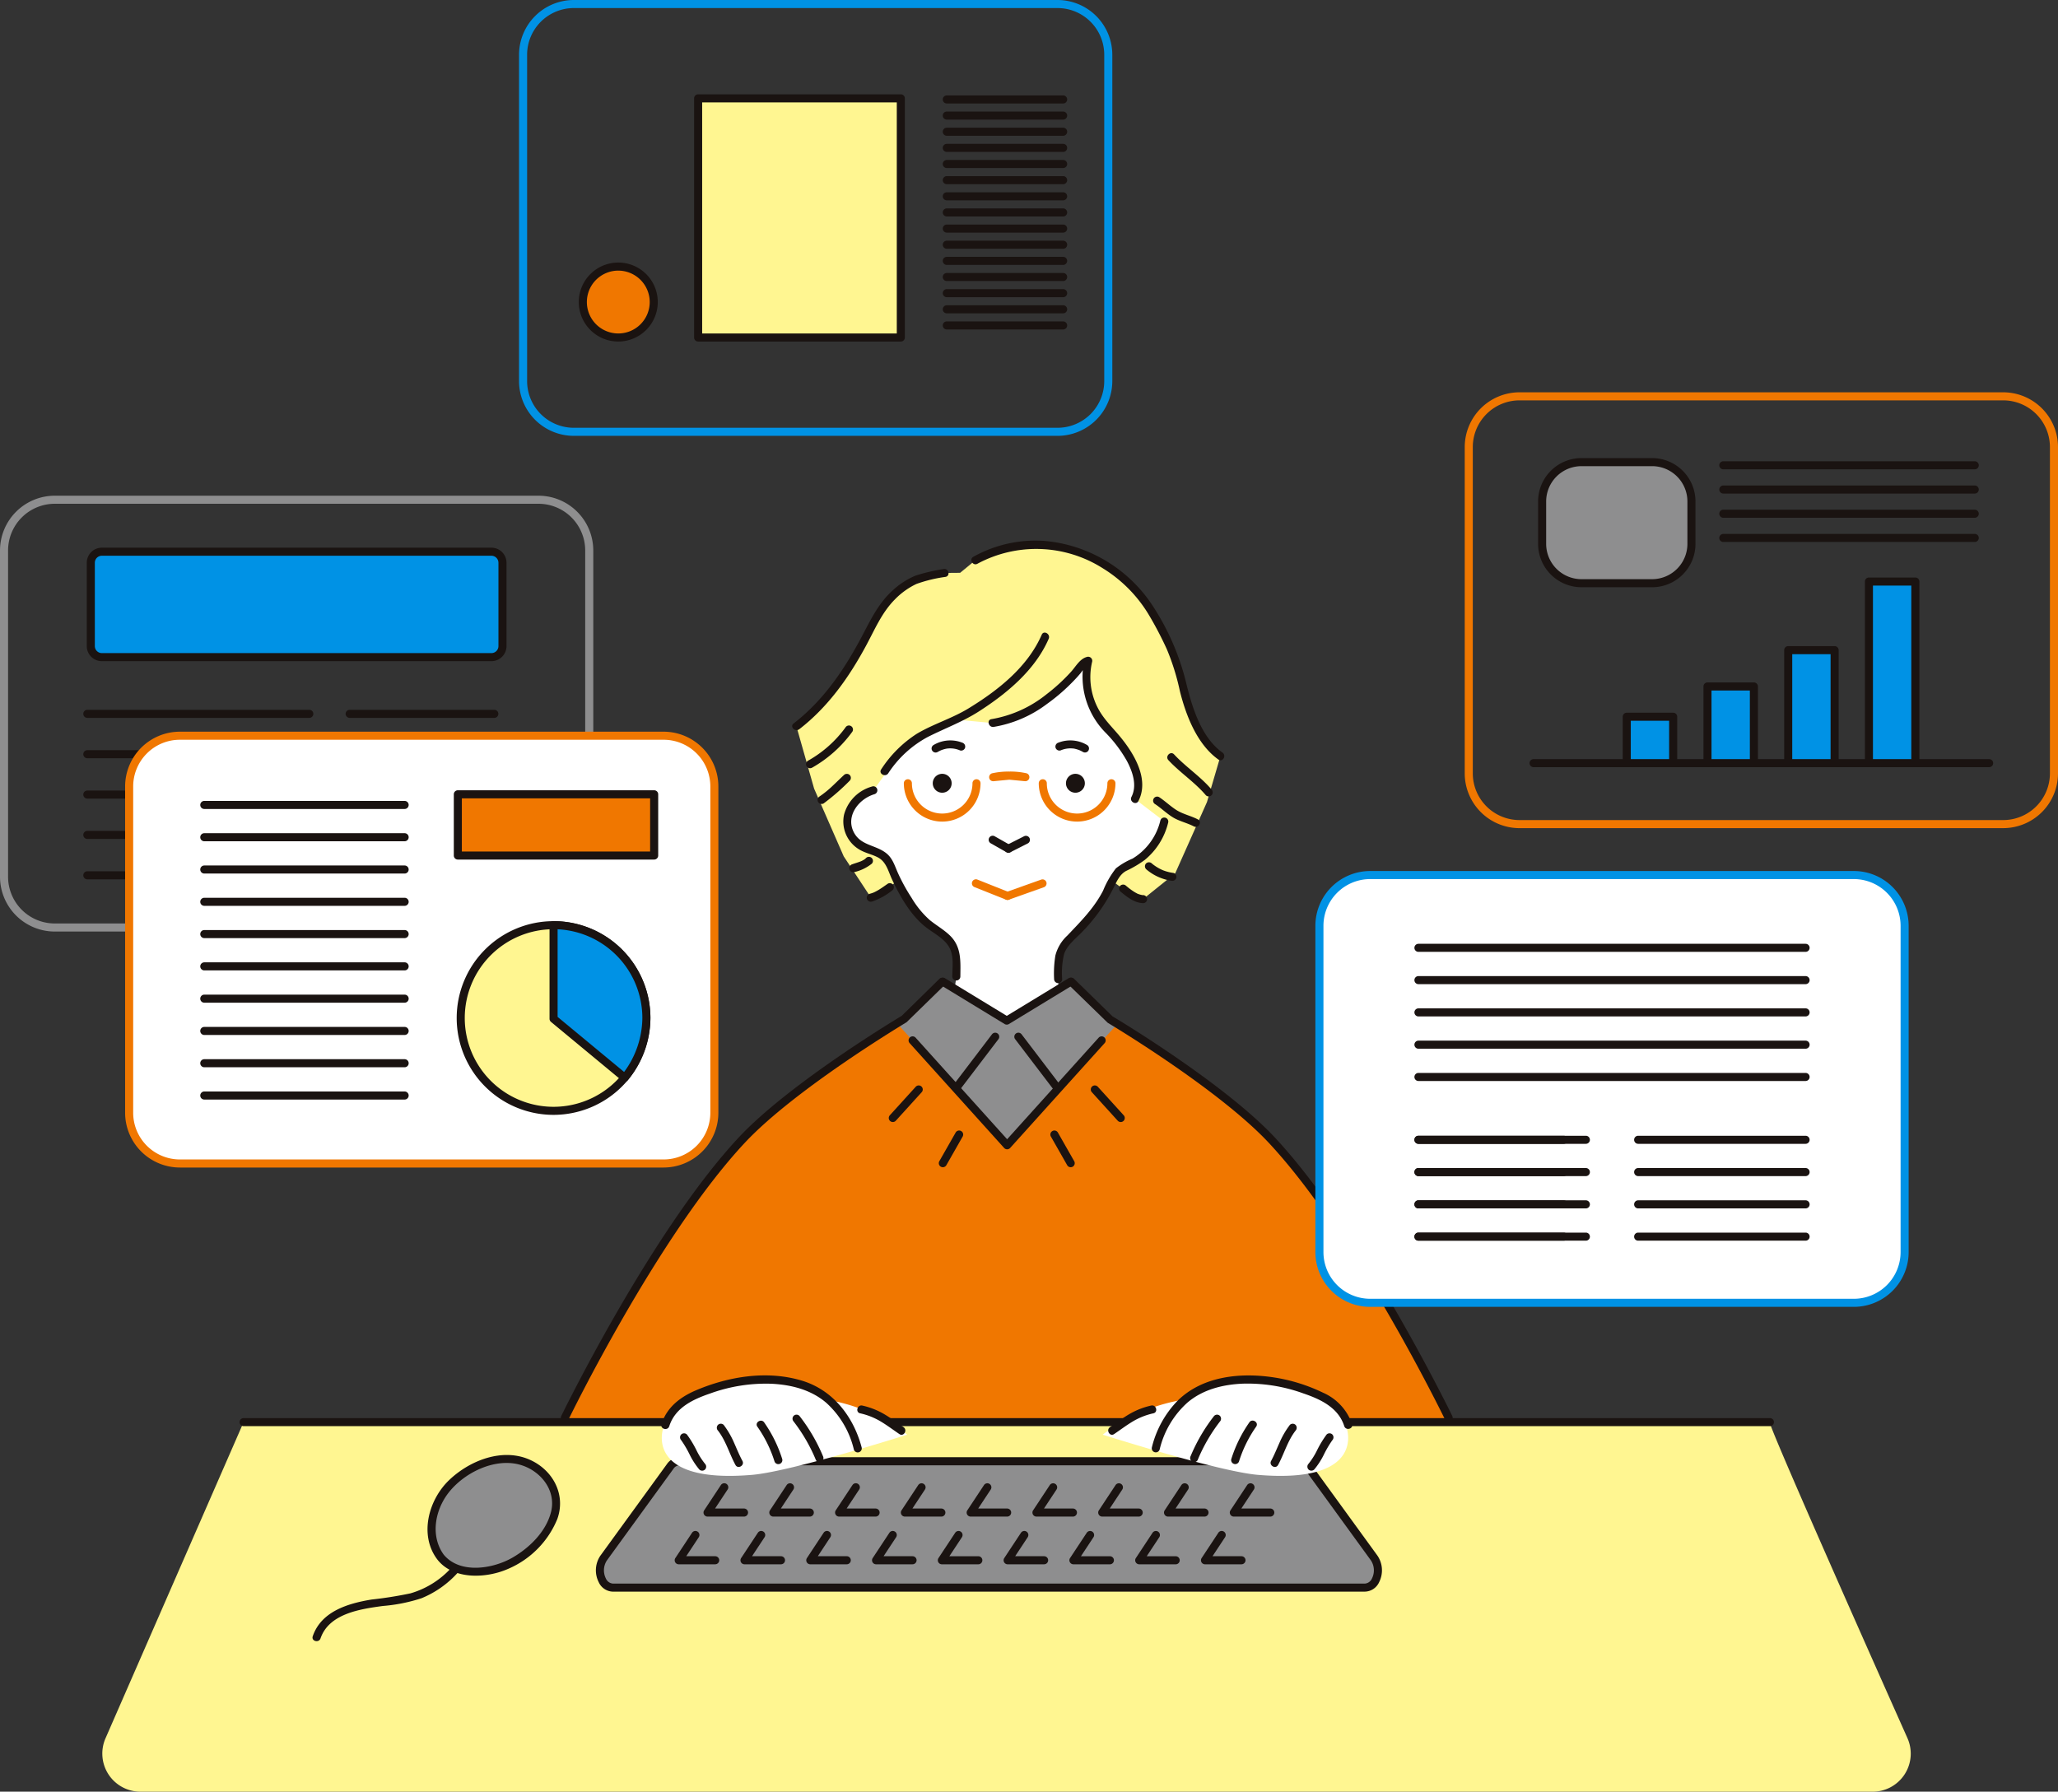 <svg xmlns="http://www.w3.org/2000/svg" xmlns:xlink="http://www.w3.org/1999/xlink" width="387.379" height="337.271" viewBox="0 0 387.379 337.271">
  <rect x="0" y="0" width="387.379" height="337.271" fill="#333333" stroke="none"/>
  <defs>
    <clipPath id="clip-path">
      <rect id="長方形_94" data-name="長方形 94" width="387.379" height="337.271" fill="none"/>
    </clipPath>
    <clipPath id="clip-path-2">
      <rect id="長方形_95" data-name="長方形 95" width="29.595" height="45.467" fill="none"/>
    </clipPath>
    <clipPath id="clip-path-4">
      <rect id="長方形_101" data-name="長方形 101" width="51.082" height="16.353" fill="none"/>
    </clipPath>
    <clipPath id="clip-path-6">
      <rect id="長方形_104" data-name="長方形 104" width="42.364" height="58.528" fill="none"/>
    </clipPath>
  </defs>
  <g id="グループ_174" data-name="グループ 174" transform="translate(0)">
    <g id="グループ_161" data-name="グループ 161" transform="translate(0)">
      <g id="グループ_160" data-name="グループ 160" clip-path="url(#clip-path)">
        <path id="パス_650" data-name="パス 650" d="M323.981,140.187H36.688l-26,59.523a7.174,7.174,0,0,0,6.573,10.043H343.312a7.164,7.164,0,0,0,6.56-10.076c-8.7-19.52-26.9-60.5-25.89-59.491" transform="translate(9.17 127.518)" fill="#fff691"/>
        <path id="パス_651" data-name="パス 651" d="M101.362,130.906H10.311A10.321,10.321,0,0,1,0,120.595V59.172A10.321,10.321,0,0,1,10.311,48.861h91.051a10.322,10.322,0,0,1,10.311,10.311v61.423a10.322,10.322,0,0,1-10.311,10.311M10.311,50.379a8.8,8.8,0,0,0-8.792,8.792v61.423a8.8,8.8,0,0,0,8.792,8.792h91.051a8.8,8.8,0,0,0,8.792-8.792V59.172a8.8,8.8,0,0,0-8.792-8.792Z" transform="translate(0 44.451)" fill="#8e8e8f"/>
        <path id="パス_652" data-name="パス 652" d="M8.95,72.146V56.46a2.078,2.078,0,0,1,2.078-2.078H84.36a2.078,2.078,0,0,1,2.078,2.078V72.146a2.078,2.078,0,0,1-2.078,2.078H11.028A2.078,2.078,0,0,1,8.95,72.146" transform="translate(8.142 49.474)" fill="#0092e5"/>
        <path id="パス_653" data-name="パス 653" d="M84.721,75.346H11.389a2.839,2.839,0,0,1-2.836-2.838V56.821a2.839,2.839,0,0,1,2.836-2.836H84.721a2.839,2.839,0,0,1,2.838,2.836V72.508a2.84,2.84,0,0,1-2.838,2.838M11.389,55.5a1.319,1.319,0,0,0-1.318,1.318V72.508a1.32,1.32,0,0,0,1.318,1.32H84.721a1.321,1.321,0,0,0,1.32-1.32V56.821a1.321,1.321,0,0,0-1.32-1.318Z" transform="translate(7.781 49.113)" fill="#1a1311"/>
        <path id="パス_654" data-name="パス 654" d="M50.751,87.4H8.969a.759.759,0,0,1,0-1.518H50.751a.759.759,0,0,1,0,1.518" transform="translate(7.47 78.128)" fill="#1a1311"/>
        <path id="パス_655" data-name="パス 655" d="M62.053,87.4H34.826a.759.759,0,0,1,0-1.518H62.053a.759.759,0,0,1,0,1.518" transform="translate(30.993 78.128)" fill="#1a1311"/>
        <path id="パス_656" data-name="パス 656" d="M50.751,83.418H8.969a.759.759,0,0,1,0-1.518H50.751a.759.759,0,0,1,0,1.518" transform="translate(7.47 74.508)" fill="#1a1311"/>
        <path id="パス_657" data-name="パス 657" d="M62.053,83.418H34.826a.759.759,0,0,1,0-1.518H62.053a.759.759,0,0,1,0,1.518" transform="translate(30.993 74.508)" fill="#1a1311"/>
        <path id="パス_658" data-name="パス 658" d="M50.751,79.441H8.969a.759.759,0,0,1,0-1.518H50.751a.759.759,0,0,1,0,1.518" transform="translate(7.47 70.89)" fill="#1a1311"/>
        <path id="パス_659" data-name="パス 659" d="M62.053,79.441H34.826a.759.759,0,0,1,0-1.518H62.053a.759.759,0,0,1,0,1.518" transform="translate(30.993 70.89)" fill="#1a1311"/>
        <path id="パス_660" data-name="パス 660" d="M50.751,75.463H8.969a.759.759,0,0,1,0-1.518H50.751a.759.759,0,0,1,0,1.518" transform="translate(7.47 67.271)" fill="#1a1311"/>
        <path id="パス_661" data-name="パス 661" d="M62.053,75.463H34.826a.759.759,0,0,1,0-1.518H62.053a.759.759,0,0,1,0,1.518" transform="translate(30.993 67.271)" fill="#1a1311"/>
        <path id="パス_662" data-name="パス 662" d="M50.751,71.484H8.969a.759.759,0,0,1,0-1.518H50.751a.759.759,0,0,1,0,1.518" transform="translate(7.47 63.651)" fill="#1a1311"/>
        <path id="パス_663" data-name="パス 663" d="M62.053,71.484H34.826a.759.759,0,0,1,0-1.518H62.053a.759.759,0,0,1,0,1.518" transform="translate(30.993 63.651)" fill="#1a1311"/>
        <path id="パス_664" data-name="パス 664" d="M112.188,56.631c12.373-6.969,27.678-.928,34,11.134a47.994,47.994,0,0,1,4.188,9.178,77.077,77.077,0,0,0,2.194,7.851c1.249,3.077,2.92,6.77,5.746,8.7l-2.538,8.653-5.974,13.408-6.056,4.866c-1.4-.046-5.378-3.077-6.424-3.938l-38.9-.132c-1.111.764-4.539,3.436-5.89,3.791l-5.13-7.775L81.832,99.621,78.5,87.9c6.839-5.227,10.635-11.846,14.434-19.384a17.7,17.7,0,0,1,7.026-7.7c2.185-1.239,4.108-1.262,6.428-1.8l2.93-.025Z" transform="translate(71.411 48.835)" fill="#fff691"/>
        <path id="パス_665" data-name="パス 665" d="M104.04,124.605c0-1.891.39-4.679-1.045-6.457-1.686-2.091-4.35-3.021-6.065-5.238a36.031,36.031,0,0,1-5.235-9.1c-1.318-3.42-4.547-2.3-6.822-4.868-3.042-3.436-.634-8.29,3.573-9.419L93.6,82.3l5.046-3.718,5.177-2.389,7.036.659c4.452-.571,8.472-3,11.879-5.808a35.976,35.976,0,0,0,4.014-3.951c.619-.7,1.222-1.843,2.12-1.963a14.124,14.124,0,0,0,4.117,13.342c2.874,2.861,6.822,8.787,4.671,12.673l5.523,4.224a11.92,11.92,0,0,1-6.531,8.166c-1.471.724-1.9.77-2.723,2.179-.867,1.484-1.56,3.107-2.441,4.6-1.927,3.269-4.415,5.279-6.866,7.994-1.644,1.824-1.419,4.478-1.419,6.782l.269,5.133-9.426,5.046L103.3,129.96Z" transform="translate(75.971 59.252)" fill="#fff"/>
        <path id="パス_666" data-name="パス 666" d="M88.6,77.534a7.514,7.514,0,0,0-5.338,5.311,6.125,6.125,0,0,0,2.912,6.587c1.11.661,2.406.886,3.527,1.5,1.543.852,1.9,2.641,2.607,4.135,1.514,3.218,3.531,6.772,6.38,8.985,1.463,1.138,3.455,2.106,4.383,3.783.907,1.635.581,3.722.563,5.512a.761.761,0,0,0,1.52,0c.025-2.884.252-5.636-2.007-7.792-1.144-1.09-2.53-1.872-3.751-2.865a17.426,17.426,0,0,1-3.418-4.177,35.177,35.177,0,0,1-2.536-4.6c-.611-1.341-.984-2.769-2.158-3.745-2.005-1.663-4.9-1.444-6.209-4.049-1.543-3.077,1-6.272,3.928-7.129a.76.76,0,0,0-.4-1.465" transform="translate(75.615 70.505)" fill="#1a1311"/>
        <path id="パス_667" data-name="パス 667" d="M123.909,81.115a11.493,11.493,0,0,1-5.254,7.211,13.608,13.608,0,0,0-3.115,1.826,17.314,17.314,0,0,0-2.418,4.2c-1.709,3.315-4.194,5.783-6.73,8.454a7.691,7.691,0,0,0-2.253,3.762,20.834,20.834,0,0,0-.237,4.471.761.761,0,0,0,1.52,0,15.05,15.05,0,0,1,.359-4.746c.529-1.616,2.074-2.821,3.231-4a32.907,32.907,0,0,0,6.012-8.338c.642-1.266,1.176-2.653,2.483-3.338a20.664,20.664,0,0,0,3.47-2.055,13.041,13.041,0,0,0,4.4-7.041.76.76,0,0,0-1.465-.4" transform="translate(94.515 73.303)" fill="#1a1311"/>
        <path id="パス_668" data-name="パス 668" d="M88.233,88.855a20.4,20.4,0,0,1,7.438-6.846c3.247-1.644,6.585-2.857,9.665-4.837,5.286-3.4,10.542-7.763,13.109-13.653.386-.888-.922-1.661-1.312-.768-2.658,6.1-8.242,10.488-13.783,13.872-3.109,1.9-6.629,2.928-9.747,4.788a22.46,22.46,0,0,0-6.682,6.678c-.563.8.752,1.56,1.312.766" transform="translate(78.952 56.727)" fill="#1a1311"/>
        <path id="パス_669" data-name="パス 669" d="M98.392,77.944a22.864,22.864,0,0,0,10.04-4.324,35.246,35.246,0,0,0,4.257-3.575c.7-.693,1.394-1.407,2.024-2.166.483-.579.913-1.461,1.692-1.658l-.934-.934a15,15,0,0,0,3.925,13.68A25.145,25.145,0,0,1,123.5,84.4c1.054,2,1.938,4.564.831,6.722-.445.869.865,1.639,1.312.768,2.078-4.047-.76-8.8-3.3-11.93-1.587-1.957-3.382-3.564-4.49-5.884a12.618,12.618,0,0,1-.924-8.382.769.769,0,0,0-.934-.936c-1.39.349-2.126,1.81-3.029,2.8a34.491,34.491,0,0,1-4.673,4.285A22.474,22.474,0,0,1,97.987,76.48c-.963.136-.554,1.6.4,1.465" transform="translate(88.643 58.891)" fill="#1a1311"/>
        <path id="パス_670" data-name="パス 670" d="M79.416,86.25c5.431-4.2,9.346-9.744,12.579-15.736,1.629-3.019,2.954-6.212,5.408-8.686a14.006,14.006,0,0,1,4.079-2.93,27.171,27.171,0,0,1,5.485-1.329c.955-.21.552-1.677-.4-1.467a33.093,33.093,0,0,0-5.292,1.245,14.548,14.548,0,0,0-4.156,2.662c-2.626,2.32-4.114,5.322-5.71,8.374-3.344,6.39-7.3,12.335-13.066,16.79-.772.6.311,1.665,1.075,1.075" transform="translate(71.03 51.021)" fill="#1a1311"/>
        <path id="パス_671" data-name="パス 671" d="M80.583,79.453a23.853,23.853,0,0,0,7.591-6.8.761.761,0,0,0-1.314-.768,22.051,22.051,0,0,1-7.045,6.254.76.76,0,0,0,.768,1.312" transform="translate(72.281 65.057)" fill="#1a1311"/>
        <path id="パス_672" data-name="パス 672" d="M81.729,81.841a41.842,41.842,0,0,0,4.9-4.272.767.767,0,0,0,0-1.075.776.776,0,0,0-1.073,0c-.758.7-1.49,1.436-2.248,2.141a18.983,18.983,0,0,1-2.347,1.894.76.76,0,0,0,.768,1.312" transform="translate(73.31 69.394)" fill="#1a1311"/>
        <path id="パス_673" data-name="パス 673" d="M84.656,87.331a8.253,8.253,0,0,0,3.3-1.579.76.76,0,0,0-1.075-1.075q-.069.072-.143.137c-.027.025-.174.145-.076.067s-.008,0-.031.019-.05.034-.074.05c-.055.038-.113.073-.17.107-.111.063-.225.122-.342.176-.027.013-.055.027-.084.038-.013.008-.157.069-.034.017s.006,0-.017.006l-.109.042c-.51.195-1.037.344-1.551.531a.76.76,0,0,0,.4,1.465" transform="translate(76.136 76.837)" fill="#1a1311"/>
        <path id="パス_674" data-name="パス 674" d="M86.415,90.519a12.5,12.5,0,0,0,3.741-2.055.76.76,0,0,0-.766-1.312c-.552.38-1.094.777-1.665,1.127a9.175,9.175,0,0,1-.871.476c-.052.023-.243.116-.1.046-.071.034-.149.059-.223.088-.172.063-.348.118-.523.166a.76.76,0,1,0,.4,1.465" transform="translate(77.738 79.187)" fill="#1a1311"/>
        <path id="パス_675" data-name="パス 675" d="M96.883,57.647a23.379,23.379,0,0,1,23.545.821,25.916,25.916,0,0,1,8.6,8.6,66.447,66.447,0,0,1,3.508,6.673,44.407,44.407,0,0,1,2.467,7.939c1.163,4.6,3.235,9.975,7.242,12.828.8.569,1.556-.749.766-1.312-4.026-2.867-5.75-8.617-6.85-13.175a46.716,46.716,0,0,0-6.17-14.277,27.183,27.183,0,0,0-20.266-12.377,23.944,23.944,0,0,0-13.611,2.97c-.856.474-.09,1.786.768,1.312" transform="translate(87.1 48.474)" fill="#1a1311"/>
        <path id="パス_676" data-name="パス 676" d="M115.258,75.548c2.2,2.37,4.969,4.148,7.062,6.621A.76.76,0,0,0,123.4,81.1c-2.093-2.475-4.862-4.253-7.062-6.623-.668-.718-1.74.359-1.075,1.075" transform="translate(104.665 67.536)" fill="#1a1311"/>
        <path id="パス_677" data-name="パス 677" d="M114.031,79.936c1.113.739,2.076,1.679,3.2,2.4,1.27.819,2.758,1.1,4.083,1.793.865.453,1.635-.857.768-1.312-1.327-.693-2.819-.978-4.085-1.791-1.123-.724-2.087-1.663-3.2-2.4a.76.76,0,1,0-.768,1.312" transform="translate(103.398 71.432)" fill="#1a1311"/>
        <path id="パス_678" data-name="パス 678" d="M113.066,86.286a9.362,9.362,0,0,0,4.75,2.181.779.779,0,0,0,.934-.529.768.768,0,0,0-.529-.936,8.484,8.484,0,0,1-1.174-.241c-.183-.05-.365-.109-.544-.172-.09-.032-.178-.065-.267-.1-.011-.006-.143-.059-.073-.031s-.109-.048-.105-.046a8.356,8.356,0,0,1-1.006-.54c-.174-.109-.344-.225-.51-.346-.04-.029-.08-.059-.118-.088-.1-.074.076.061-.023-.017s-.174-.139-.258-.212a.78.78,0,0,0-1.075,0,.771.771,0,0,0,0,1.075" transform="translate(102.662 77.324)" fill="#1a1311"/>
        <path id="パス_679" data-name="パス 679" d="M110.525,88.482c1.247,1.026,2.6,2.135,4.289,2.21a.767.767,0,0,0,.76-.76.777.777,0,0,0-.76-.76c-.032,0-.222.008-.237-.017.1.013.113.015.055.006l-.057-.01-.117-.023a3.977,3.977,0,0,1-.489-.143c-.038-.013-.074-.029-.113-.044-.084-.032-.042,0,.013.008a.942.942,0,0,1-.25-.12c-.157-.078-.309-.166-.46-.258-.294-.18-.571-.382-.848-.586-.094-.069.139.109-.017-.013-.032-.025-.065-.05-.1-.076-.063-.05-.126-.1-.189-.151-.137-.111-.273-.223-.409-.336a.78.78,0,0,0-1.075,0,.769.769,0,0,0,0,1.075" transform="translate(100.349 79.322)" fill="#1a1311"/>
        <path id="パス_680" data-name="パス 680" d="M104.317,77.87a.461.461,0,0,1-.073,0l-2.956-.283-2.956.283a.759.759,0,0,1-.227-1.5,14.2,14.2,0,0,1,2.968-.315.91.91,0,0,1,.216.006h.008l0,0c.019-.008.042,0,.063.006l.034,0,0-.015a14.166,14.166,0,0,1,3.075.315.759.759,0,0,1-.155,1.5" transform="translate(88.701 69.184)" fill="#f07700"/>
        <path id="パス_681" data-name="パス 681" d="M109.6,84.783a7.223,7.223,0,0,1-7.217-7.215.759.759,0,1,1,1.518,0,5.7,5.7,0,0,0,11.4,0,.759.759,0,1,1,1.518,0,7.221,7.221,0,0,1-7.215,7.215" transform="translate(93.143 69.876)" fill="#f07700"/>
        <path id="パス_682" data-name="パス 682" d="M96.3,84.783a7.223,7.223,0,0,1-7.217-7.215.759.759,0,1,1,1.518,0,5.7,5.7,0,0,0,11.4,0,.759.759,0,1,1,1.518,0A7.221,7.221,0,0,1,96.3,84.783" transform="translate(81.048 69.876)" fill="#f07700"/>
        <path id="パス_683" data-name="パス 683" d="M105.065,78.053a1.778,1.778,0,1,1,1.778,1.778,1.778,1.778,0,0,1-1.778-1.778" transform="translate(95.583 69.391)" fill="#1a1311"/>
        <path id="パス_684" data-name="パス 684" d="M91.936,78.053a1.778,1.778,0,1,1,1.778,1.778,1.778,1.778,0,0,1-1.778-1.778" transform="translate(83.638 69.391)" fill="#1a1311"/>
        <path id="パス_685" data-name="パス 685" d="M101.161,85.572a.782.782,0,0,1-.374-.1L97.838,83.8a.759.759,0,1,1,.749-1.32l2.949,1.671a.757.757,0,0,1-.374,1.417" transform="translate(88.657 74.948)" fill="#1a1311"/>
        <path id="パス_686" data-name="パス 686" d="M99.756,85.573a.759.759,0,0,1-.344-1.436l3.3-1.671a.759.759,0,0,1,.686,1.354L100.1,85.49a.764.764,0,0,1-.344.082" transform="translate(90.062 74.947)" fill="#1a1311"/>
        <path id="パス_687" data-name="パス 687" d="M102.485,90.552a.763.763,0,0,1-.281-.053L96.282,88.14a.759.759,0,1,1,.563-1.409l5.92,2.357a.759.759,0,0,1-.281,1.465" transform="translate(87.157 78.852)" fill="#f07700"/>
        <path id="パス_688" data-name="パス 688" d="M99.663,90.551a.759.759,0,0,1-.256-1.474l6.623-2.359a.761.761,0,0,1,.512,1.432l-6.623,2.359a.807.807,0,0,1-.256.042" transform="translate(89.977 78.853)" fill="#f07700"/>
        <path id="パス_689" data-name="パス 689" d="M92.966,75.157c.183-.105.372-.2.563-.29.227-.105-.124.044.107-.046.1-.038.195-.073.292-.105.172-.057.346-.105.521-.145q.152-.032.3-.057c.092-.013.1-.015.029,0L94.9,74.5a4.672,4.672,0,0,1,2.292.372.761.761,0,0,0,.934-.531.78.78,0,0,0-.531-.934,6.179,6.179,0,0,0-5.4.439.76.76,0,0,0,.768,1.312" transform="translate(83.535 66.394)" fill="#1a1311"/>
        <path id="パス_690" data-name="パス 690" d="M109.982,73.845a6.179,6.179,0,0,0-5.4-.439.778.778,0,0,0-.531.934.768.768,0,0,0,.934.531,4.676,4.676,0,0,1,2.294-.372l.116.011c-.074-.011-.065-.01.029,0s.2.034.3.057a5.249,5.249,0,0,1,.521.145c.1.032.2.069.292.105.139.053-.04-.025.107.046.191.09.38.185.563.29a.76.76,0,1,0,.768-1.312" transform="translate(94.634 66.394)" fill="#1a1311"/>
        <path id="パス_691" data-name="パス 691" d="M55.678,180.174S72.3,145.245,88.923,127.118c9.675-10.551,30.541-23.156,30.541-23.156l7.249-7.2h.107l12.033,7.442,12.031-7.442h.107l7.251,7.2s20.864,12.6,30.539,23.156c16.619,18.127,33.245,53.057,33.245,53.057" transform="translate(50.653 88.031)" fill="#f07700"/>
        <path id="パス_692" data-name="パス 692" d="M109.082,127.557,129.86,104.7l-8.7-7.941h-.107l-12.033,7.324L96.982,96.764h-.107l-8.4,7.966Z" transform="translate(80.49 88.031)" fill="#8e8e8f"/>
        <path id="パス_693" data-name="パス 693" d="M176.984,179.971a.758.758,0,0,1-.684-.43c-.166-.34-16.769-34.477-33.117-52.025-9.49-10.187-30.164-22.533-30.373-22.655l-7.395-7.194a.76.76,0,0,1,1.064-1.085l7.251,7.083c.067.015,20.925,12.469,30.564,22.814,16.506,17.719,33.207,52.058,33.373,52.4a.759.759,0,0,1-.353,1.014.779.779,0,0,1-.33.074" transform="translate(95.695 87.668)" fill="#1a1311"/>
        <path id="パス_694" data-name="パス 694" d="M56.04,179.971a.779.779,0,0,1-.33-.074.759.759,0,0,1-.353-1.014c.166-.346,16.867-34.685,33.373-52.4,9.639-10.345,30.5-22.8,30.707-22.925l7.108-6.972a.76.76,0,0,1,1.064,1.085l-7.251,7.083c-.351.233-21.026,12.58-30.516,22.766C73.489,145.069,56.89,179.2,56.724,179.542a.758.758,0,0,1-.684.43" transform="translate(50.291 87.668)" fill="#1a1311"/>
        <path id="パス_695" data-name="パス 695" d="M105.324,105.21a.755.755,0,0,1-.4-.111L92.9,97.774a.759.759,0,1,1,.791-1.3l11.638,7.085,11.638-7.085a.759.759,0,1,1,.791,1.3L105.72,105.1a.755.755,0,0,1-.4.111" transform="translate(84.18 87.668)" fill="#1a1311"/>
        <path id="パス_696" data-name="パス 696" d="M108.107,123.418a.77.77,0,0,1-.565-.25l-17.8-19.753a.761.761,0,0,1,1.131-1.018l17.234,19.128L125.341,102.4a.761.761,0,0,1,1.131,1.018l-17.8,19.753a.77.77,0,0,1-.565.25" transform="translate(81.466 92.928)" fill="#1a1311"/>
        <path id="パス_697" data-name="パス 697" d="M88.361,113.878a.759.759,0,0,1-.563-1.27l4.874-5.37a.761.761,0,0,1,1.127,1.024l-4.874,5.368a.764.764,0,0,1-.563.248" transform="translate(79.695 97.336)" fill="#1a1311"/>
        <path id="パス_698" data-name="パス 698" d="M93.292,118.332a.76.76,0,0,1-.661-1.136l3.057-5.368a.76.76,0,1,1,1.32.752l-3.056,5.37a.763.763,0,0,1-.661.382" transform="translate(84.181 101.388)" fill="#1a1311"/>
        <path id="パス_699" data-name="パス 699" d="M94.737,112.625a.759.759,0,0,1-.6-1.22l7.091-9.314a.76.76,0,1,1,1.209.922l-7.093,9.314a.758.758,0,0,1-.6.3" transform="translate(85.496 92.606)" fill="#1a1311"/>
        <path id="パス_700" data-name="パス 700" d="M113.145,113.878a.764.764,0,0,1-.563-.248l-4.874-5.368a.761.761,0,0,1,1.127-1.024l4.874,5.37a.759.759,0,0,1-.563,1.27" transform="translate(97.809 97.336)" fill="#1a1311"/>
        <path id="パス_701" data-name="パス 701" d="M107.349,118.333a.763.763,0,0,1-.661-.382l-3.056-5.37a.76.76,0,1,1,1.32-.752l3.057,5.368a.76.76,0,0,1-.661,1.136" transform="translate(94.189 101.387)" fill="#1a1311"/>
        <path id="パス_702" data-name="パス 702" d="M107.827,112.626a.758.758,0,0,1-.6-.3l-7.095-9.314a.76.76,0,1,1,1.209-.922l7.093,9.314a.759.759,0,0,1-.6,1.22" transform="translate(90.951 92.605)" fill="#1a1311"/>
        <path id="パス_703" data-name="パス 703" d="M152.52,82.045H61.469A10.321,10.321,0,0,1,51.158,71.736V10.311A10.321,10.321,0,0,1,61.469,0H152.52A10.322,10.322,0,0,1,162.83,10.311V71.736A10.322,10.322,0,0,1,152.52,82.045M61.469,1.518a8.8,8.8,0,0,0-8.792,8.792V71.736a8.8,8.8,0,0,0,8.792,8.791H152.52a8.8,8.8,0,0,0,8.792-8.791V10.311a8.8,8.8,0,0,0-8.792-8.792Z" transform="translate(46.541)" fill="#0092e5"/>
        <path id="パス_704" data-name="パス 704" d="M57.444,32.952a6.675,6.675,0,1,1,6.675,6.675,6.675,6.675,0,0,1-6.675-6.675" transform="translate(52.259 23.905)" fill="#f07700"/>
        <path id="パス_705" data-name="パス 705" d="M64.481,40.747a7.434,7.434,0,1,1,7.435-7.433,7.443,7.443,0,0,1-7.435,7.433m0-13.349A5.915,5.915,0,1,0,70.4,33.315,5.924,5.924,0,0,0,64.481,27.4" transform="translate(51.897 23.544)" fill="#1a1311"/>
        <rect id="長方形_93" data-name="長方形 93" width="38.151" height="45.018" transform="translate(131.41 18.513)" fill="#fff691"/>
        <path id="パス_706" data-name="パス 706" d="M107.323,55.834H69.172a.76.76,0,0,1-.76-.76V10.055a.758.758,0,0,1,.76-.758h38.151a.758.758,0,0,1,.76.758V55.074a.76.76,0,0,1-.76.76M69.93,54.315h36.635v-43.5H69.93Z" transform="translate(62.238 8.458)" fill="#1a1311"/>
      </g>
    </g>
    <g id="グループ_163" data-name="グループ 163" transform="translate(176.699 17.201)">
      <g id="グループ_162" data-name="グループ 162" clip-path="url(#clip-path-2)">
        <path id="パス_707" data-name="パス 707" d="M115.58,10.923h-21.9a.759.759,0,0,1,0-1.518h21.9a.759.759,0,0,1,0,1.518" transform="translate(-92.163 -8.645)" fill="#1a1311"/>
        <path id="パス_708" data-name="パス 708" d="M115.58,12.514h-21.9a.759.759,0,0,1,0-1.518h21.9a.759.759,0,0,1,0,1.518" transform="translate(-92.163 -7.198)" fill="#1a1311"/>
        <path id="パス_709" data-name="パス 709" d="M115.58,14.106h-21.9a.759.759,0,0,1,0-1.518h21.9a.759.759,0,0,1,0,1.518" transform="translate(-92.163 -5.749)" fill="#1a1311"/>
        <path id="パス_710" data-name="パス 710" d="M115.58,15.7h-21.9a.759.759,0,0,1,0-1.518h21.9a.759.759,0,0,1,0,1.518" transform="translate(-92.163 -4.303)" fill="#1a1311"/>
        <path id="パス_711" data-name="パス 711" d="M115.58,17.287h-21.9a.759.759,0,0,1,0-1.518h21.9a.759.759,0,0,1,0,1.518" transform="translate(-92.163 -2.855)" fill="#1a1311"/>
        <path id="パス_712" data-name="パス 712" d="M115.58,18.879h-21.9a.759.759,0,0,1,0-1.518h21.9a.759.759,0,0,1,0,1.518" transform="translate(-92.163 -1.407)" fill="#1a1311"/>
        <path id="パス_713" data-name="パス 713" d="M115.58,20.47h-21.9a.759.759,0,0,1,0-1.518h21.9a.759.759,0,0,1,0,1.518" transform="translate(-92.163 0.04)" fill="#1a1311"/>
        <path id="パス_714" data-name="パス 714" d="M115.58,22.061h-21.9a.759.759,0,0,1,0-1.518h21.9a.759.759,0,0,1,0,1.518" transform="translate(-92.163 1.488)" fill="#1a1311"/>
        <path id="パス_715" data-name="パス 715" d="M115.58,23.652h-21.9a.759.759,0,0,1,0-1.518h21.9a.759.759,0,0,1,0,1.518" transform="translate(-92.163 2.935)" fill="#1a1311"/>
        <path id="パス_716" data-name="パス 716" d="M115.58,25.243h-21.9a.759.759,0,0,1,0-1.518h21.9a.759.759,0,0,1,0,1.518" transform="translate(-92.163 4.383)" fill="#1a1311"/>
        <path id="パス_717" data-name="パス 717" d="M115.58,26.835h-21.9a.759.759,0,0,1,0-1.518h21.9a.759.759,0,0,1,0,1.518" transform="translate(-92.163 5.831)" fill="#1a1311"/>
        <path id="パス_718" data-name="パス 718" d="M115.58,28.426h-21.9a.759.759,0,0,1,0-1.518h21.9a.759.759,0,0,1,0,1.518" transform="translate(-92.163 7.278)" fill="#1a1311"/>
        <path id="パス_719" data-name="パス 719" d="M115.58,30.017h-21.9a.759.759,0,0,1,0-1.518h21.9a.759.759,0,0,1,0,1.518" transform="translate(-92.163 8.726)" fill="#1a1311"/>
        <path id="パス_720" data-name="パス 720" d="M115.58,31.608h-21.9a.759.759,0,0,1,0-1.518h21.9a.759.759,0,0,1,0,1.518" transform="translate(-92.163 10.173)" fill="#1a1311"/>
        <path id="パス_721" data-name="パス 721" d="M115.58,33.2h-21.9a.759.759,0,0,1,0-1.518h21.9a.759.759,0,0,1,0,1.518" transform="translate(-92.163 11.621)" fill="#1a1311"/>
      </g>
    </g>
    <g id="グループ_165" data-name="グループ 165" transform="translate(0)">
      <g id="グループ_164" data-name="グループ 164" clip-path="url(#clip-path)">
        <path id="パス_722" data-name="パス 722" d="M245.729,120.714H154.678A10.321,10.321,0,0,1,144.369,110.4V48.98a10.321,10.321,0,0,1,10.309-10.311h91.051A10.322,10.322,0,0,1,256.04,48.98V110.4a10.322,10.322,0,0,1-10.311,10.311M154.678,40.187a8.8,8.8,0,0,0-8.792,8.792V110.4a8.8,8.8,0,0,0,8.792,8.792h91.051a8.8,8.8,0,0,0,8.792-8.792V48.98a8.8,8.8,0,0,0-8.792-8.792Z" transform="translate(131.339 35.179)" fill="#f07700"/>
        <path id="パス_723" data-name="パス 723" d="M152,60.936V52.955a7.4,7.4,0,0,1,7.4-7.4h13.3a7.4,7.4,0,0,1,7.4,7.4v7.981a7.4,7.4,0,0,1-7.4,7.406H159.4a7.4,7.4,0,0,1-7.4-7.406" transform="translate(138.278 41.44)" fill="#8e8e8f"/>
        <path id="パス_724" data-name="パス 724" d="M173.063,69.462h-13.3A8.171,8.171,0,0,1,151.6,61.3V53.315a8.171,8.171,0,0,1,8.162-8.162h13.3a8.171,8.171,0,0,1,8.162,8.162V61.3a8.171,8.171,0,0,1-8.162,8.164m-13.3-22.791a6.654,6.654,0,0,0-6.644,6.644V61.3a6.654,6.654,0,0,0,6.644,6.646h13.3a6.654,6.654,0,0,0,6.644-6.646V53.315a6.654,6.654,0,0,0-6.644-6.644Z" transform="translate(137.917 41.078)" fill="#1a1311"/>
        <path id="パス_725" data-name="パス 725" d="M237.267,76.343h-85.75a.759.759,0,1,1,0-1.518h85.75a.759.759,0,0,1,0,1.518" transform="translate(137.151 68.072)" fill="#1a1311"/>
        <rect id="長方形_96" data-name="長方形 96" width="8.737" height="34.186" transform="translate(351.789 109.47)" fill="#0092e5"/>
        <path id="パス_726" data-name="パス 726" d="M193.305,92.628h-8.737a.758.758,0,0,1-.758-.76V57.683a.756.756,0,0,1,.758-.758h8.737a.758.758,0,0,1,.76.758V91.868a.76.76,0,0,1-.76.76m-7.979-1.518h7.219V58.443h-7.219Z" transform="translate(167.221 51.787)" fill="#1a1311"/>
        <rect id="長方形_97" data-name="長方形 97" width="8.737" height="21.271" transform="translate(336.597 122.386)" fill="#0092e5"/>
        <path id="パス_727" data-name="パス 727" d="M185.349,86.476h-8.735a.76.76,0,0,1-.76-.76V64.447a.76.76,0,0,1,.76-.76h8.735a.76.76,0,0,1,.76.76V85.716a.76.76,0,0,1-.76.76m-7.977-1.518h7.217V65.205h-7.217Z" transform="translate(159.983 57.939)" fill="#1a1311"/>
        <rect id="長方形_98" data-name="長方形 98" width="8.737" height="14.434" transform="translate(321.403 129.223)" fill="#0092e5"/>
        <path id="パス_728" data-name="パス 728" d="M177.393,83.219h-8.735a.76.76,0,0,1-.76-.76V68.027a.76.76,0,0,1,.76-.76h8.735a.76.76,0,0,1,.76.76V82.459a.76.76,0,0,1-.76.76M169.416,81.7h7.217V68.785h-7.217Z" transform="translate(152.745 61.196)" fill="#1a1311"/>
        <rect id="長方形_99" data-name="長方形 99" width="8.737" height="8.737" transform="translate(306.209 134.92)" fill="#0092e5"/>
        <path id="パス_729" data-name="パス 729" d="M169.437,80.5H160.7a.76.76,0,0,1-.76-.76V71.009a.759.759,0,0,1,.76-.758h8.735a.759.759,0,0,1,.76.758v8.735a.76.76,0,0,1-.76.76m-7.977-1.518h7.217V71.769H161.46Z" transform="translate(145.507 63.911)" fill="#1a1311"/>
      </g>
    </g>
    <g id="グループ_167" data-name="グループ 167" transform="translate(322.863 86.074)">
      <g id="グループ_166" data-name="グループ 166" clip-path="url(#clip-path-4)">
        <path id="パス_730" data-name="パス 730" d="M217.546,46.985H170.219a.759.759,0,1,1,0-1.518h47.327a.759.759,0,0,1,0,1.518" transform="translate(-168.699 -44.711)" fill="#1a1311"/>
        <path id="パス_731" data-name="パス 731" d="M217.546,49.372H170.219a.759.759,0,1,1,0-1.518h47.327a.759.759,0,0,1,0,1.518" transform="translate(-168.699 -42.539)" fill="#1a1311"/>
        <path id="パス_732" data-name="パス 732" d="M217.546,51.759H170.219a.759.759,0,1,1,0-1.518h47.327a.759.759,0,0,1,0,1.518" transform="translate(-168.699 -40.368)" fill="#1a1311"/>
        <path id="パス_733" data-name="パス 733" d="M217.546,54.146H170.219a.759.759,0,1,1,0-1.518h47.327a.759.759,0,0,1,0,1.518" transform="translate(-168.699 -38.196)" fill="#1a1311"/>
      </g>
    </g>
    <g id="グループ_169" data-name="グループ 169" transform="translate(0)">
      <g id="グループ_168" data-name="グループ 168" clip-path="url(#clip-path)">
        <path id="パス_734" data-name="パス 734" d="M130.045,157.228V95.8a9.553,9.553,0,0,1,9.553-9.553h91.049A9.553,9.553,0,0,1,240.2,95.8v61.423a9.553,9.553,0,0,1-9.553,9.553H139.6a9.553,9.553,0,0,1-9.553-9.553" transform="translate(118.308 78.467)" fill="#fff"/>
        <path id="パス_735" data-name="パス 735" d="M231.01,167.9H139.959a10.321,10.321,0,0,1-10.311-10.311V96.166a10.321,10.321,0,0,1,10.311-10.311H231.01A10.322,10.322,0,0,1,241.32,96.166v61.423A10.322,10.322,0,0,1,231.01,167.9M139.959,87.373a8.8,8.8,0,0,0-8.792,8.792v61.423a8.8,8.8,0,0,0,8.792,8.792H231.01a8.8,8.8,0,0,0,8.792-8.792V96.166a8.8,8.8,0,0,0-8.792-8.792Z" transform="translate(117.947 78.106)" fill="#0092e5"/>
        <path id="パス_736" data-name="パス 736" d="M213.039,107.276h-72.87a.759.759,0,1,1,0-1.518h72.87a.759.759,0,0,1,0,1.518" transform="translate(126.827 96.213)" fill="#1a1311"/>
        <path id="パス_737" data-name="パス 737" d="M213.039,104.094h-72.87a.759.759,0,1,1,0-1.518h72.87a.759.759,0,0,1,0,1.518" transform="translate(126.827 93.318)" fill="#1a1311"/>
        <path id="パス_738" data-name="パス 738" d="M213.039,100.912h-72.87a.759.759,0,1,1,0-1.518h72.87a.759.759,0,0,1,0,1.518" transform="translate(126.827 90.423)" fill="#1a1311"/>
        <path id="パス_739" data-name="パス 739" d="M213.039,97.73h-72.87a.759.759,0,1,1,0-1.518h72.87a.759.759,0,0,1,0,1.518" transform="translate(126.827 87.529)" fill="#1a1311"/>
        <path id="パス_740" data-name="パス 740" d="M213.039,94.547h-72.87a.759.759,0,1,1,0-1.518h72.87a.759.759,0,0,1,0,1.518" transform="translate(126.827 84.633)" fill="#1a1311"/>
        <path id="パス_741" data-name="パス 741" d="M167.517,123.016H140.169a.759.759,0,1,1,0-1.518h27.348a.759.759,0,0,1,0,1.518" transform="translate(126.827 110.532)" fill="#1a1311"/>
        <path id="パス_742" data-name="パス 742" d="M167.517,119.834H140.169a.759.759,0,1,1,0-1.518h27.348a.759.759,0,0,1,0,1.518" transform="translate(126.827 107.638)" fill="#1a1311"/>
        <path id="パス_743" data-name="パス 743" d="M167.517,116.651H140.169a.759.759,0,1,1,0-1.518h27.348a.759.759,0,0,1,0,1.518" transform="translate(126.827 104.742)" fill="#1a1311"/>
        <path id="パス_744" data-name="パス 744" d="M167.517,113.469H140.169a.759.759,0,1,1,0-1.518h27.348a.759.759,0,0,1,0,1.518" transform="translate(126.827 101.847)" fill="#1a1311"/>
        <path id="パス_745" data-name="パス 745" d="M171.681,123.016H140.168a.759.759,0,0,1,0-1.518h31.513a.759.759,0,0,1,0,1.518" transform="translate(126.828 110.532)" fill="#1a1311"/>
        <path id="パス_746" data-name="パス 746" d="M171.681,119.834H140.168a.759.759,0,0,1,0-1.518h31.513a.759.759,0,0,1,0,1.518" transform="translate(126.828 107.638)" fill="#1a1311"/>
        <path id="パス_747" data-name="パス 747" d="M171.681,116.651H140.168a.759.759,0,0,1,0-1.518h31.513a.759.759,0,0,1,0,1.518" transform="translate(126.828 104.742)" fill="#1a1311"/>
        <path id="パス_748" data-name="パス 748" d="M171.681,113.469H140.168a.759.759,0,0,1,0-1.518h31.513a.759.759,0,0,1,0,1.518" transform="translate(126.828 101.847)" fill="#1a1311"/>
        <path id="パス_749" data-name="パス 749" d="M193.337,123.016H161.824a.759.759,0,0,1,0-1.518h31.513a.759.759,0,0,1,0,1.518" transform="translate(146.529 110.532)" fill="#1a1311"/>
        <path id="パス_750" data-name="パス 750" d="M193.337,119.834H161.824a.759.759,0,0,1,0-1.518h31.513a.759.759,0,0,1,0,1.518" transform="translate(146.529 107.638)" fill="#1a1311"/>
        <path id="パス_751" data-name="パス 751" d="M193.337,116.651H161.824a.759.759,0,0,1,0-1.518h31.513a.759.759,0,0,1,0,1.518" transform="translate(146.529 104.742)" fill="#1a1311"/>
        <path id="パス_752" data-name="パス 752" d="M193.337,113.469H161.824a.759.759,0,0,1,0-1.518h31.513a.759.759,0,0,1,0,1.518" transform="translate(146.529 101.847)" fill="#1a1311"/>
        <path id="パス_753" data-name="パス 753" d="M12.729,143.494V82.071a9.553,9.553,0,0,1,9.553-9.553h91.049a9.553,9.553,0,0,1,9.553,9.553v61.423a9.553,9.553,0,0,1-9.553,9.553H22.282a9.553,9.553,0,0,1-9.553-9.553" transform="translate(11.58 65.973)" fill="#fff"/>
        <path id="パス_754" data-name="パス 754" d="M113.7,154.166H22.641a10.321,10.321,0,0,1-10.309-10.311V82.432A10.321,10.321,0,0,1,22.641,72.121H113.7A10.322,10.322,0,0,1,124,82.432v61.423A10.322,10.322,0,0,1,113.7,154.166M22.641,73.639a8.8,8.8,0,0,0-8.792,8.792v61.423a8.8,8.8,0,0,0,8.792,8.792H113.7a8.8,8.8,0,0,0,8.789-8.792V82.432a8.8,8.8,0,0,0-8.789-8.792Z" transform="translate(11.219 65.612)" fill="#f07700"/>
        <path id="パス_755" data-name="パス 755" d="M45.412,108.667A17.472,17.472,0,1,1,62.884,126.14a17.472,17.472,0,0,1-17.472-17.472" transform="translate(41.313 82.964)" fill="#fff691"/>
        <path id="パス_756" data-name="パス 756" d="M63.248,127.262a18.232,18.232,0,1,1,18.23-18.232,18.252,18.252,0,0,1-18.23,18.232m0-34.946A16.714,16.714,0,1,0,79.96,109.029,16.736,16.736,0,0,0,63.248,92.315" transform="translate(40.951 82.602)" fill="#1a1311"/>
        <path id="パス_757" data-name="パス 757" d="M54.561,108.815V91.194a17.472,17.472,0,0,1,17.472,17.472A17.893,17.893,0,0,1,67.946,119.9Z" transform="translate(49.637 82.963)" fill="#0092e5"/>
        <path id="パス_758" data-name="パス 758" d="M68.308,121.022a.764.764,0,0,1-.485-.174L54.439,109.764a.763.763,0,0,1-.275-.586V91.556a.76.76,0,0,1,.76-.76,18.252,18.252,0,0,1,18.23,18.232,18.807,18.807,0,0,1-4.266,11.724.76.76,0,0,1-.581.269m-12.625-12.2L68.2,119.186a17.331,17.331,0,0,0,3.436-10.158,16.736,16.736,0,0,0-15.954-16.7Z" transform="translate(49.276 82.601)" fill="#1a1311"/>
        <rect id="長方形_102" data-name="長方形 102" width="36.956" height="11.527" transform="translate(86.179 149.522)" fill="#f07700"/>
        <path id="パス_759" data-name="パス 759" d="M82.443,90.94H45.487a.756.756,0,0,1-.758-.758V78.656a.758.758,0,0,1,.758-.76H82.443a.759.759,0,0,1,.758.76V90.181a.758.758,0,0,1-.758.758m-36.2-1.518H81.683V79.414H46.245Z" transform="translate(40.692 70.866)" fill="#1a1311"/>
      </g>
    </g>
    <g id="グループ_171" data-name="グループ 171" transform="translate(36.93 150.005)">
      <g id="グループ_170" data-name="グループ 170" clip-path="url(#clip-path-6)">
        <path id="パス_760" data-name="パス 760" d="M58.206,80.463H20.5a.759.759,0,1,1,0-1.518h37.71a.759.759,0,0,1,0,1.518" transform="translate(-18.976 -78.185)" fill="#1a1311"/>
        <path id="パス_761" data-name="パス 761" d="M58.206,83.646H20.5a.759.759,0,1,1,0-1.518h37.71a.759.759,0,0,1,0,1.518" transform="translate(-18.976 -75.289)" fill="#1a1311"/>
        <path id="パス_762" data-name="パス 762" d="M58.206,86.828H20.5a.759.759,0,1,1,0-1.518h37.71a.759.759,0,0,1,0,1.518" transform="translate(-18.976 -72.394)" fill="#1a1311"/>
        <path id="パス_763" data-name="パス 763" d="M58.206,90.011H20.5a.759.759,0,1,1,0-1.518h37.71a.759.759,0,0,1,0,1.518" transform="translate(-18.976 -69.499)" fill="#1a1311"/>
        <path id="パス_764" data-name="パス 764" d="M58.206,93.192H20.5a.759.759,0,1,1,0-1.518h37.71a.759.759,0,0,1,0,1.518" transform="translate(-18.976 -66.605)" fill="#1a1311"/>
        <path id="パス_765" data-name="パス 765" d="M58.206,96.375H20.5a.759.759,0,1,1,0-1.518h37.71a.759.759,0,0,1,0,1.518" transform="translate(-18.976 -63.709)" fill="#1a1311"/>
        <path id="パス_766" data-name="パス 766" d="M58.206,99.558H20.5a.759.759,0,1,1,0-1.518h37.71a.759.759,0,0,1,0,1.518" transform="translate(-18.976 -60.813)" fill="#1a1311"/>
        <path id="パス_767" data-name="パス 767" d="M58.206,102.74H20.5a.759.759,0,1,1,0-1.518h37.71a.759.759,0,0,1,0,1.518" transform="translate(-18.976 -57.918)" fill="#1a1311"/>
        <path id="パス_768" data-name="パス 768" d="M58.206,105.922H20.5a.759.759,0,1,1,0-1.518h37.71a.759.759,0,0,1,0,1.518" transform="translate(-18.976 -55.024)" fill="#1a1311"/>
        <path id="パス_769" data-name="パス 769" d="M58.206,109.105H20.5a.759.759,0,1,1,0-1.518h37.71a.759.759,0,0,1,0,1.518" transform="translate(-18.976 -52.128)" fill="#1a1311"/>
      </g>
    </g>
    <g id="グループ_173" data-name="グループ 173" transform="translate(0)">
      <g id="グループ_172" data-name="グループ 172" clip-path="url(#clip-path)">
        <path id="パス_770" data-name="パス 770" d="M44.225,162.279c-3.13-4.087-1.782-10.863,2.991-14.686,5.04-4.037,11.059-5.175,15.431-1.786,8.684,6.738-1.318,17.512-8.867,18.926-3.333.624-7.528.191-9.554-2.454" transform="translate(38.698 130.829)" fill="#8e8e8f"/>
        <path id="パス_771" data-name="パス 771" d="M45.244,162.252c-2.613-3.522-1.719-8.411.838-11.709,2.872-3.709,8.454-6.518,13.179-5.364,4,.978,7.186,4.782,6.123,8.98-.936,3.688-4.043,6.724-7.246,8.575-3.707,2.139-9.969,3.159-13.013-.636-.613-.762-1.681.319-1.075,1.075,3.069,3.821,9.306,3.464,13.355,1.64a17.352,17.352,0,0,0,9.163-9.342c1.64-4.553-.764-9.134-5.07-11.111-5.181-2.378-11.394.059-15.286,3.779-3.867,3.693-5.683,10.294-2.28,14.881.577.775,1.9.019,1.312-.768" transform="translate(38.334 130.473)" fill="#1a1311"/>
        <path id="パス_772" data-name="パス 772" d="M32.312,167.988c1.6-4.673,7.5-5.527,11.735-6.1a31.593,31.593,0,0,0,7.261-1.453,18.667,18.667,0,0,0,6.795-4.771c.67-.71-.4-1.786-1.075-1.073a16.643,16.643,0,0,1-7.794,4.923,73.721,73.721,0,0,1-7.293,1.159c-4.438.726-9.484,2.212-11.094,6.911-.319.928,1.15,1.325,1.465.4" transform="translate(28.022 140.424)" fill="#1a1311"/>
        <path id="パス_773" data-name="パス 773" d="M132.533,157.18h-6.864a.759.759,0,0,1-.634-1.176l3.138-4.753a.759.759,0,1,1,1.268.835l-2.359,3.577h5.45a.759.759,0,0,1,0,1.518" transform="translate(113.636 137.287)" fill="#1a1311"/>
        <path id="パス_774" data-name="パス 774" d="M190.621,144.036a2.169,2.169,0,0,1,1.734.984l12.526,17.243c1.5,2.07.414,5.557-1.736,5.557H61.56c-2.15,0-3.237-3.487-1.734-5.557L72.35,145.02a2.172,2.172,0,0,1,1.734-.984H190.621Z" transform="translate(53.792 131.036)" fill="#8e8e8f"/>
        <path id="パス_775" data-name="パス 775" d="M203.507,168.94H61.92a3.016,3.016,0,0,1-2.67-1.814,4.92,4.92,0,0,1,.321-4.948L72.1,144.935a2.934,2.934,0,0,1,2.349-1.3H190.981a2.935,2.935,0,0,1,2.349,1.295l12.526,17.245a4.925,4.925,0,0,1,.323,4.946,3.02,3.02,0,0,1-2.672,1.816M74.446,145.156a1.427,1.427,0,0,0-1.121.672L60.8,163.07a3.408,3.408,0,0,0-.2,3.367,1.592,1.592,0,0,0,1.316.985H203.507a1.594,1.594,0,0,0,1.318-.987,3.4,3.4,0,0,0-.2-3.363L192.1,145.827a1.423,1.423,0,0,0-1.119-.67Z" transform="translate(53.432 130.674)" fill="#1a1311"/>
        <path id="パス_776" data-name="パス 776" d="M125.995,157.18h-6.864A.759.759,0,0,1,118.5,156l3.138-4.753a.759.759,0,1,1,1.268.835l-2.359,3.577h5.45a.759.759,0,0,1,0,1.518" transform="translate(107.688 137.287)" fill="#1a1311"/>
        <path id="パス_777" data-name="パス 777" d="M119.512,157.18h-6.864a.759.759,0,0,1-.634-1.176l3.138-4.753a.759.759,0,1,1,1.268.835l-2.359,3.577h5.45a.759.759,0,0,1,0,1.518" transform="translate(101.79 137.287)" fill="#1a1311"/>
        <path id="パス_778" data-name="パス 778" d="M113.028,157.18h-6.866a.759.759,0,0,1-.634-1.176l3.138-4.753a.759.759,0,1,1,1.268.835l-2.359,3.577h5.452a.759.759,0,0,1,0,1.518" transform="translate(95.89 137.287)" fill="#1a1311"/>
        <path id="パス_779" data-name="パス 779" d="M106.544,157.18H99.68A.759.759,0,0,1,99.046,156l3.138-4.753a.759.759,0,1,1,1.268.835l-2.359,3.577h5.45a.759.759,0,0,1,0,1.518" transform="translate(89.992 137.287)" fill="#1a1311"/>
        <path id="パス_780" data-name="パス 780" d="M100.06,157.18H93.2A.759.759,0,0,1,92.562,156L95.7,151.25a.759.759,0,1,1,1.268.835l-2.359,3.577h5.45a.759.759,0,0,1,0,1.518" transform="translate(84.093 137.287)" fill="#1a1311"/>
        <path id="パス_781" data-name="パス 781" d="M93.577,157.18H86.711A.759.759,0,0,1,86.077,156l3.14-4.753a.759.759,0,1,1,1.268.835l-2.36,3.577h5.452a.759.759,0,0,1,0,1.518" transform="translate(78.194 137.287)" fill="#1a1311"/>
        <path id="パス_782" data-name="パス 782" d="M87.092,157.18H80.228A.759.759,0,0,1,79.594,156l3.138-4.753a.759.759,0,1,1,1.268.835l-2.359,3.577h5.45a.759.759,0,0,1,0,1.518" transform="translate(72.296 137.287)" fill="#1a1311"/>
        <path id="パス_783" data-name="パス 783" d="M80.61,157.18H73.744A.759.759,0,0,1,73.11,156l3.14-4.753a.759.759,0,1,1,1.268.835l-2.36,3.577H80.61a.759.759,0,0,1,0,1.518" transform="translate(66.397 137.287)" fill="#1a1311"/>
        <path id="パス_784" data-name="パス 784" d="M74.124,157.18H67.26A.759.759,0,0,1,66.626,156l3.138-4.753a.759.759,0,1,1,1.268.835l-2.359,3.577h5.45a.759.759,0,0,1,0,1.518" transform="translate(60.498 137.287)" fill="#1a1311"/>
        <path id="パス_785" data-name="パス 785" d="M128.836,152.477h-6.864a.759.759,0,0,1-.634-1.176l3.138-4.751a.759.759,0,1,1,1.268.835l-2.359,3.575h5.45a.759.759,0,0,1,0,1.518" transform="translate(110.272 133.009)" fill="#1a1311"/>
        <path id="パス_786" data-name="パス 786" d="M122.352,152.477h-6.864a.759.759,0,0,1-.634-1.176l3.138-4.751a.759.759,0,1,1,1.268.835l-2.359,3.575h5.45a.759.759,0,0,1,0,1.518" transform="translate(104.373 133.009)" fill="#1a1311"/>
        <path id="パス_787" data-name="パス 787" d="M115.868,152.477H109a.759.759,0,0,1-.634-1.176l3.138-4.751a.759.759,0,1,1,1.268.835l-2.359,3.575h5.45a.759.759,0,0,1,0,1.518" transform="translate(98.475 133.009)" fill="#1a1311"/>
        <path id="パス_788" data-name="パス 788" d="M109.384,152.477H102.52a.759.759,0,0,1-.634-1.176l3.138-4.751a.759.759,0,1,1,1.268.835l-2.359,3.575h5.45a.759.759,0,0,1,0,1.518" transform="translate(92.576 133.009)" fill="#1a1311"/>
        <path id="パス_789" data-name="パス 789" d="M102.9,152.477H96.037A.759.759,0,0,1,95.4,151.3l3.138-4.751a.759.759,0,1,1,1.268.835l-2.359,3.575h5.45a.759.759,0,0,1,0,1.518" transform="translate(86.678 133.009)" fill="#1a1311"/>
        <path id="パス_790" data-name="パス 790" d="M96.416,152.477H89.552a.759.759,0,0,1-.634-1.176l3.138-4.751a.759.759,0,1,1,1.268.835l-2.359,3.575h5.45a.759.759,0,0,1,0,1.518" transform="translate(80.778 133.009)" fill="#1a1311"/>
        <path id="パス_791" data-name="パス 791" d="M89.934,152.477H83.068a.76.76,0,0,1-.634-1.178l3.14-4.751a.76.76,0,1,1,1.268.838l-2.36,3.573h5.452a.759.759,0,0,1,0,1.518" transform="translate(74.879 133.009)" fill="#1a1311"/>
        <path id="パス_792" data-name="パス 792" d="M83.448,152.477H76.584a.759.759,0,0,1-.634-1.176l3.138-4.751a.759.759,0,1,1,1.268.835L78,150.958h5.45a.759.759,0,0,1,0,1.518" transform="translate(68.981 133.009)" fill="#1a1311"/>
        <path id="パス_793" data-name="パス 793" d="M76.966,152.477H70.1a.76.76,0,0,1-.634-1.178l3.14-4.751a.76.76,0,1,1,1.268.838l-2.36,3.573h5.452a.759.759,0,0,1,0,1.518" transform="translate(63.082 133.009)" fill="#1a1311"/>
        <path id="パス_794" data-name="パス 794" d="M311.668,141.3H24.373a.759.759,0,0,1,0-1.518H311.668a.759.759,0,0,1,0,1.518" transform="translate(21.484 127.164)" fill="#1a1311"/>
        <path id="パス_795" data-name="パス 795" d="M65.493,145.161c1.335-4.507,6.434-6.594,10.444-7.882a27.82,27.82,0,0,1,15.234-.435c2.192.624,3.711,2.723,6.848,3.271a33.9,33.9,0,0,1,13.408,6.241s-21.794,6.94-29.208,7.566c-20.444,1.726-16.727-8.762-16.727-8.762" transform="translate(59.342 123.708)" fill="#fff"/>
        <path id="パス_796" data-name="パス 796" d="M66.684,145.131c1.119-3.5,4.478-5.053,7.71-6.157a30.8,30.8,0,0,1,11.4-1.83c3.735.162,7.515,1.09,10.412,3.569a17.187,17.187,0,0,1,5.225,8.831.76.76,0,0,0,1.465-.4c-1.534-5.813-5.4-10.842-11.313-12.6-6.5-1.935-13.641-.789-19.785,1.8-3,1.26-5.559,3.191-6.581,6.392-.3.934,1.169,1.335,1.465.4" transform="translate(59.297 123.332)" fill="#1a1311"/>
        <path id="パス_797" data-name="パス 797" d="M78.328,140.737a31.536,31.536,0,0,1,4.2,7.27.764.764,0,0,0,1.039.271.78.78,0,0,0,.273-1.039,32.87,32.87,0,0,0-4.433-7.578.767.767,0,0,0-1.075,0,.778.778,0,0,0,0,1.075" transform="translate(71.062 126.857)" fill="#1a1311"/>
        <path id="パス_798" data-name="パス 798" d="M74.7,141.151a23.776,23.776,0,0,1,3.233,6.541.761.761,0,0,0,1.467-.4,25.178,25.178,0,0,0-3.388-6.9c-.525-.821-1.841-.059-1.312.768" transform="translate(67.848 127.392)" fill="#1a1311"/>
        <path id="パス_799" data-name="パス 799" d="M70.868,141.63c1.5,1.923,2.139,4.348,3.292,6.466.466.859,1.78.094,1.312-.766-.6-1.1-1.066-2.273-1.577-3.418a16.148,16.148,0,0,0-1.952-3.357.767.767,0,0,0-1.075,0,.78.78,0,0,0,0,1.075" transform="translate(64.276 127.669)" fill="#1a1311"/>
        <path id="パス_800" data-name="パス 800" d="M67.244,142.577a19.98,19.98,0,0,1,1.61,2.742,13.961,13.961,0,0,0,1.8,2.775.767.767,0,0,0,1.075,0,.776.776,0,0,0,0-1.073,13.718,13.718,0,0,1-1.65-2.628,19.476,19.476,0,0,0-1.761-2.891.765.765,0,0,0-1.075,0,.78.78,0,0,0,0,1.075" transform="translate(60.979 128.529)" fill="#1a1311"/>
        <path id="パス_801" data-name="パス 801" d="M85.043,140.018A12.986,12.986,0,0,1,88.99,141.6c1.186.714,2.29,1.556,3.438,2.328.814.548,1.576-.768.768-1.312-1.178-.793-2.311-1.66-3.533-2.385a14.282,14.282,0,0,0-4.217-1.673c-.951-.21-1.36,1.253-.4,1.465" transform="translate(76.871 126.029)" fill="#1a1311"/>
        <path id="パス_802" data-name="パス 802" d="M154.621,145.161c-1.335-4.507-6.434-6.594-10.444-7.882a27.82,27.82,0,0,0-15.234-.435c-2.192.624-3.711,2.723-6.848,3.271a33.9,33.9,0,0,0-13.408,6.241s21.794,6.94,29.208,7.566c20.444,1.726,16.727-8.762,16.727-8.762" transform="translate(98.877 123.708)" fill="#fff"/>
        <path id="パス_803" data-name="パス 803" d="M151.224,144.716a10,10,0,0,0-5.473-5.9,32.616,32.616,0,0,0-9.058-2.842c-6.34-1-13.6-.332-18.358,4.415a19.1,19.1,0,0,0-4.79,8.735.76.76,0,0,0,1.465.4,17.185,17.185,0,0,1,5.225-8.833c2.9-2.477,6.675-3.407,10.412-3.569a30.812,30.812,0,0,1,11.4,1.831c3.231,1.1,6.591,2.656,7.71,6.157.3.926,1.763.531,1.465-.4" transform="translate(103.271 123.341)" fill="#1a1311"/>
        <path id="パス_804" data-name="パス 804" d="M121.827,139.663a32.831,32.831,0,0,0-4.433,7.578.785.785,0,0,0,.273,1.039.764.764,0,0,0,1.039-.273,31.524,31.524,0,0,1,4.2-7.268.786.786,0,0,0,0-1.075.765.765,0,0,0-1.075,0" transform="translate(106.72 126.857)" fill="#1a1311"/>
        <path id="パス_805" data-name="パス 805" d="M124.759,140.384a25.152,25.152,0,0,0-3.388,6.9.761.761,0,0,0,1.467.4,23.765,23.765,0,0,1,3.233-6.539c.529-.827-.787-1.591-1.312-.768" transform="translate(110.39 127.393)" fill="#1a1311"/>
        <path id="パス_806" data-name="パス 806" d="M128.862,140.556a15.918,15.918,0,0,0-1.952,3.355c-.514,1.146-.978,2.315-1.577,3.418-.468.859.844,1.627,1.312.768,1.152-2.12,1.793-4.543,3.292-6.466a.788.788,0,0,0,0-1.075.767.767,0,0,0-1.075,0" transform="translate(113.93 127.67)" fill="#1a1311"/>
        <path id="パス_807" data-name="パス 807" d="M132.486,141.5a19.57,19.57,0,0,0-1.763,2.889,13.568,13.568,0,0,1-1.65,2.628.782.782,0,0,0,0,1.075.771.771,0,0,0,1.077,0,13.911,13.911,0,0,0,1.8-2.777,20.069,20.069,0,0,1,1.61-2.74.786.786,0,0,0,0-1.075.763.763,0,0,0-1.073,0" transform="translate(117.229 128.529)" fill="#1a1311"/>
        <path id="パス_808" data-name="パス 808" d="M117.321,138.553a14.323,14.323,0,0,0-4.217,1.673c-1.222.726-2.353,1.593-3.531,2.387-.808.542-.048,1.86.766,1.312,1.148-.773,2.252-1.616,3.439-2.33a13.034,13.034,0,0,1,3.947-1.577c.953-.21.55-1.675-.4-1.465" transform="translate(99.37 126.029)" fill="#1a1311"/>
      </g>
    </g>
  </g>
</svg>
